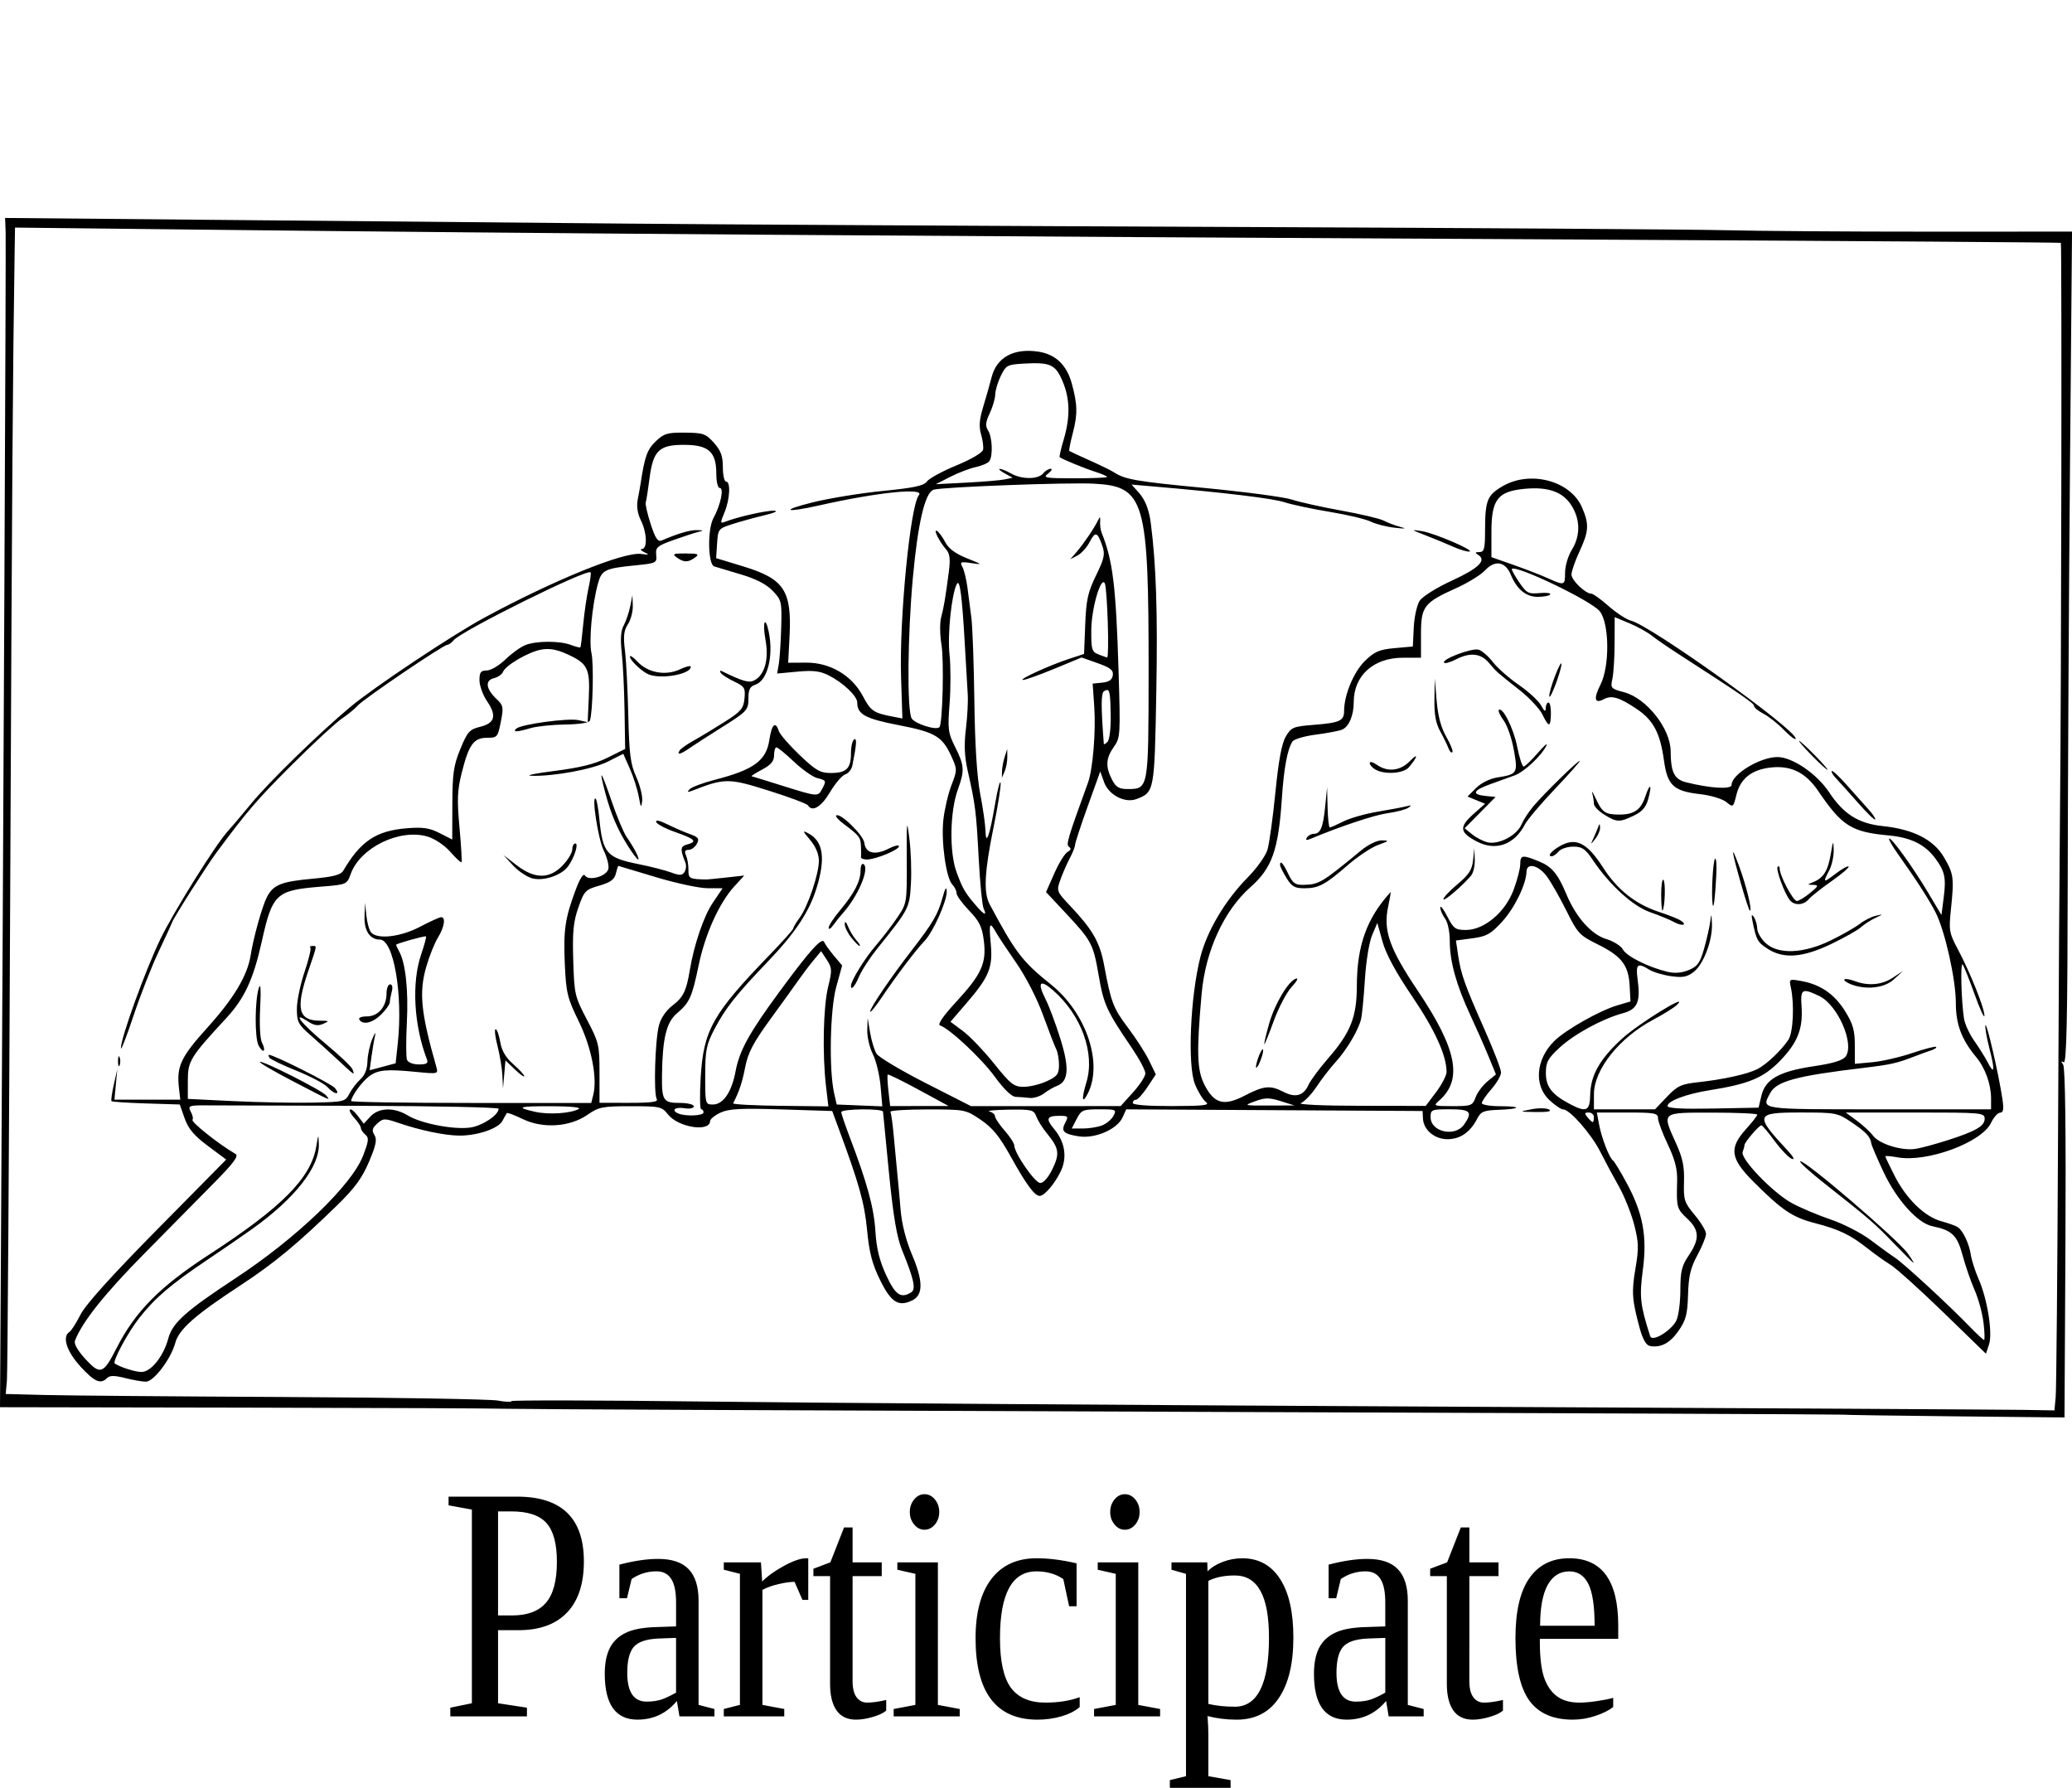 <?xml version="1.0" encoding="UTF-8" standalone="no"?>
<!-- Created with Inkscape (http://www.inkscape.org/) -->

<svg
   width="100.292mm"
   height="86.524mm"
   viewBox="0 0 100.292 86.524"
   version="1.1"
   id="svg1"
   xml:space="preserve"
   xmlns="http://www.w3.org/2000/svg"
   xmlns:svg="http://www.w3.org/2000/svg"><defs
     id="defs1" /><g
     id="layer1"
     transform="translate(-60.071,-49.196)"><path
       d="m 246.201,71.799 q 0,-3.008 -1.404,-4.302 -1.404,-1.294 -4.721,-1.294 h -1.786 V 77.778 h 1.896 q 3.081,0 4.539,-1.404 1.477,-1.404 1.477,-4.576 z m -7.911,7.62 v 8.13 l 3.883,0.492 v 0.966 h -10.299 v -0.966 l 2.898,-0.492 V 66.002 l -3.135,-0.474 v -0.966 h 9.224 q 8.969,0 8.969,7.201 0,3.755 -2.279,5.706 -2.26,1.951 -6.508,1.951 z m 21.51,-7.93 q 2.807,0 4.12,1.148 1.331,1.148 1.331,3.518 v 11.576 l 2.133,0.456 v 0.82 h -4.703 l -0.346,-1.714 q -2.078,2.078 -5.305,2.078 -4.393,0 -4.393,-5.104 0,-1.714 0.656,-2.826 0.674,-1.13 2.133,-1.714 1.458,-0.602 4.229,-0.656 l 2.57,-0.073 v -2.68 q 0,-1.768 -0.656,-2.607 -0.638,-0.839 -1.987,-0.839 -1.823,0 -3.336,0.857 l -0.62,2.133 H 254.605 V 72.127 q 2.953,-0.638 5.195,-0.638 z m 2.424,8.786 -2.388,0.073 q -2.443,0.091 -3.318,0.948 -0.857,0.857 -0.857,2.862 0,3.208 2.607,3.208 1.24,0 2.133,-0.273 0.911,-0.292 1.823,-0.729 z M 279.998,71.416 v 4.63 h -0.784 l -1.057,-2.005 q -0.911,0 -2.169,0.255 -1.24,0.237 -2.151,0.638 v 12.797 l 2.935,0.456 v 0.82 h -8.13 v -0.82 l 2.169,-0.456 v -14.583 l -2.169,-0.456 v -0.82 h 4.995 l 0.164,2.133 q 1.094,-0.911 2.953,-1.75 1.878,-0.839 2.971,-0.839 z m 6.417,17.956 q -1.75,0 -2.625,-1.039 -0.857,-1.039 -0.857,-2.917 v -12.013 h -2.242 v -0.82 l 2.279,-0.711 1.841,-3.883 h 1.148 v 3.883 h 3.919 v 1.531 h -3.919 V 85.088 q 0,1.185 0.529,1.786 0.547,0.602 1.422,0.602 1.057,0 2.57,-0.292 v 1.185 q -0.638,0.437 -1.841,0.711 -1.203,0.292 -2.224,0.292 z m 11.193,-23.096 q 0,0.802 -0.583,1.385 -0.583,0.583 -1.404,0.583 -0.802,0 -1.385,-0.583 -0.583,-0.583 -0.583,-1.385 0,-0.82 0.583,-1.404 0.583,-0.583 1.385,-0.583 0.82,0 1.404,0.583 0.583,0.583 0.583,1.404 z m -0.182,21.456 2.935,0.456 v 0.82 h -8.878 v -0.82 l 2.917,-0.456 v -14.583 l -2.424,-0.456 v -0.82 h 5.451 z m 19.068,0.237 q -0.893,0.656 -2.461,1.039 -1.568,0.365 -3.208,0.365 -8.331,0 -8.331,-9.06 0,-4.284 2.115,-6.581 2.133,-2.315 6.089,-2.315 2.461,0 5.378,0.565 v 4.776 h -1.003 l -0.784,-3.026 q -1.513,-0.857 -3.628,-0.857 -4.885,0 -4.885,7.437 0,3.865 1.477,5.523 1.495,1.641 4.612,1.641 2.661,0 4.63,-0.602 z m 8.057,-21.693 q 0,0.802 -0.583,1.385 -0.583,0.583 -1.404,0.583 -0.802,0 -1.385,-0.583 -0.583,-0.583 -0.583,-1.385 0,-0.82 0.583,-1.404 0.583,-0.583 1.385,-0.583 0.82,0 1.404,0.583 0.583,0.583 0.583,1.404 z m -0.182,21.456 2.935,0.456 v 0.82 h -8.878 v -0.82 l 2.917,-0.456 v -14.583 l -2.424,-0.456 v -0.82 h 5.451 z m 6.417,-14.583 -1.951,-0.456 v -0.82 h 4.812 l 0.036,1.003 q 0.766,-0.656 2.042,-1.057 1.294,-0.401 2.625,-0.401 3.281,0 5.068,2.279 1.805,2.279 1.805,6.544 0,4.357 -1.969,6.745 -1.951,2.388 -5.651,2.388 -2.06,0 -3.919,-0.401 0.109,1.312 0.109,2.06 v 4.63 l 2.99,0.438 v 0.857 h -8.167 v -0.857 l 2.169,-0.438 z m 11.156,7.091 q 0,-3.5 -1.148,-5.195 -1.13,-1.714 -3.445,-1.714 -2.133,0 -3.555,0.602 v 13.69 q 1.622,0.31 3.555,0.31 4.594,0 4.594,-7.693 z m 13.216,-8.75 q 2.807,0 4.12,1.148 1.331,1.148 1.331,3.518 v 11.576 l 2.133,0.456 v 0.82 H 358.037 l -0.346,-1.714 q -2.078,2.078 -5.305,2.078 -4.393,0 -4.393,-5.104 0,-1.714 0.656,-2.826 0.674,-1.13 2.133,-1.714 1.458,-0.602 4.229,-0.656 l 2.57,-0.073 v -2.68 q 0,-1.768 -0.656,-2.607 -0.638,-0.839 -1.987,-0.839 -1.823,0 -3.336,0.857 l -0.62,2.133 h -1.021 V 72.127 q 2.953,-0.638 5.195,-0.638 z m 2.424,8.786 -2.388,0.073 q -2.443,0.091 -3.318,0.948 -0.857,0.857 -0.857,2.862 0,3.208 2.607,3.208 1.24,0 2.133,-0.273 0.911,-0.292 1.823,-0.729 z m 11.758,9.096 q -1.75,0 -2.625,-1.039 -0.857,-1.039 -0.857,-2.917 v -12.013 h -2.242 v -0.82 l 2.279,-0.711 1.841,-3.883 h 1.148 v 3.883 h 3.919 v 1.531 h -3.919 V 85.088 q 0,1.185 0.529,1.786 0.547,0.602 1.422,0.602 1.057,0 2.57,-0.292 v 1.185 q -0.638,0.437 -1.841,0.711 -1.203,0.292 -2.224,0.292 z m 9.023,-8.987 v 0.328 q 0,2.516 0.547,3.919 0.565,1.385 1.714,2.115 1.167,0.729 3.044,0.729 0.984,0 2.333,-0.164 1.349,-0.164 2.224,-0.365 v 1.021 q -0.875,0.565 -2.388,0.984 -1.495,0.419 -3.062,0.419 -3.992,0 -5.852,-2.151 -1.841,-2.151 -1.841,-6.909 0,-4.484 1.878,-6.69 1.878,-2.206 5.359,-2.206 6.581,0 6.581,7.474 v 1.495 z m 3.956,-7.51 q -1.896,0 -2.917,1.531 -1.003,1.531 -1.003,4.521 h 7.328 q 0,-3.263 -0.839,-4.648 -0.839,-1.404 -2.57,-1.404 z"
       id="text12-0-5-3"
       style="font-size:37.333px;line-height:1.25;font-family:'Liberation Serif';-inkscape-font-specification:'Liberation Serif';white-space:pre"
       transform="matrix(0.36,0,0,0.435,-1.606,93.543)"
       aria-label="Participate" /><path
       style="fill:#000000;stroke-width:1.831"
       d="m 149.262,117.659 c -0.015,-0.015 -14.362,-0.076 -31.883,-0.137 -17.521,-0.061 -32.239,-0.127 -32.708,-0.146 -0.469,-0.02 -6.196,-0.045 -12.726,-0.056 l -11.874,-0.021 0.042,-7.015 C 60.233,89.957 60.367,61.018 60.344,60.424 l -0.027,-0.68 10.898,0.099 c 5.994,0.054 14.665,0.133 19.269,0.175 4.604,0.042 17.788,0.115 29.299,0.162 11.51,0.047 22.218,0.118 23.795,0.157 1.577,0.04 5.999,0.071 9.827,0.07 l 6.959,-0.002 -0.098,11.278 c -0.054,6.203 -0.104,15.272 -0.111,20.154 -0.009,6.734 -0.057,8.85 -0.194,8.768 -0.13,-0.078 -0.138,-0.046 -0.026,0.115 0.1,0.144 0.139,3.21 0.11,8.649 l -0.045,8.426 -5.354,-0.055 c -2.945,-0.03 -5.366,-0.067 -5.381,-0.081 z m 10.311,-0.843 c 0.033,-0.35 0.085,-6.053 0.114,-12.673 0.029,-6.62 0.073,-13.745 0.096,-15.834 0.062,-5.487 0.094,-27.314 0.04,-27.36 -0.025,-0.021 -9.428,-0.087 -20.896,-0.147 -36.821,-0.193 -51.592,-0.298 -69.332,-0.494 l -8.797,-0.098 -0.018,1.144 c -0.091,5.894 -0.126,10.99 -0.215,30.985 -0.056,12.661 -0.128,23.313 -0.159,23.67 l -0.058,0.65 1.891,0.049 c 1.04,0.027 6.251,0.071 11.58,0.097 5.329,0.027 9.985,0.104 10.348,0.172 0.362,0.068 0.659,0.08 0.659,0.028 -6e-5,-0.052 4.273,-0.043 9.495,0.021 5.222,0.064 21.319,0.175 35.771,0.246 14.452,0.071 26.983,0.141 27.848,0.155 l 1.573,0.026 z m -95.613,-1.495 c -0.667,-0.724 -0.893,-1.441 -0.524,-1.668 0.087,-0.054 0.326,-0.43 0.532,-0.835 0.246,-0.485 1.516,-1.895 3.713,-4.121 l 3.339,-3.383 -0.887,-0.661 c -0.669,-0.499 -0.945,-0.827 -1.124,-1.333 l -0.237,-0.671 -1.623,-0.051 c -0.892,-0.028 -1.648,-0.077 -1.68,-0.109 -0.031,-0.032 0.018,-0.392 0.111,-0.801 l 0.168,-0.744 -0.069,0.736 -0.069,0.736 h 1.594 1.594 l -0.063,-0.544 c -0.125,-1.071 0.08,-1.511 1.381,-2.951 1.274,-1.412 1.928,-2.505 2.085,-3.481 0.142,-0.889 0.556,-2.373 0.788,-2.825 0.308,-0.6 0.69,-0.754 2.203,-0.892 1.016,-0.093 1.373,-0.186 1.494,-0.391 0.848,-1.437 1.593,-1.933 3.087,-2.053 0.767,-0.062 1.089,-0.014 1.576,0.235 l 0.612,0.312 0.005,-1.727 c 0.005,-1.474 0.061,-1.864 0.388,-2.657 0.342,-0.831 0.443,-0.945 0.952,-1.071 0.721,-0.178 0.819,-0.534 0.343,-1.236 -0.204,-0.3 -0.37,-0.758 -0.37,-1.018 0,-0.389 0.063,-0.473 0.353,-0.473 0.194,0 0.602,-0.242 0.907,-0.537 0.304,-0.296 0.743,-0.61 0.974,-0.698 0.54,-0.205 1.656,-0.206 2.195,-7.3e-4 0.231,0.088 0.436,0.14 0.456,0.116 0.02,-0.024 0.082,-0.521 0.136,-1.105 0.055,-0.584 0.171,-1.378 0.257,-1.765 0.087,-0.386 0.131,-0.729 0.099,-0.761 -0.178,-0.178 -6.247,2.831 -6.623,3.284 -0.103,0.125 -0.246,0.227 -0.316,0.227 -0.191,0 -4.059,2.624 -4.329,2.936 -0.128,0.148 -0.477,0.434 -0.775,0.636 -0.298,0.202 -1.385,1.207 -2.414,2.234 -1.678,1.674 -2.169,2.245 -3.657,4.255 -0.472,0.637 -2.038,3.098 -2.127,3.341 -0.032,0.089 -0.336,0.748 -0.674,1.464 -0.338,0.716 -0.884,2.111 -1.213,3.1 -0.329,0.989 -0.601,1.688 -0.605,1.554 -0.013,-0.473 1.193,-3.802 1.916,-5.29 0.66,-1.358 2.713,-4.635 3.278,-5.233 0.124,-0.131 0.628,-0.727 1.119,-1.323 0.872,-1.058 3.269,-3.394 4.784,-4.662 1.15,-0.962 4.924,-3.477 6.49,-4.325 3.373,-1.826 6.768,-3.204 7.603,-3.087 0.38,0.053 0.405,0.039 0.148,-0.082 -0.17,-0.081 -0.223,-0.151 -0.116,-0.157 0.272,-0.015 0.241,-0.798 -0.055,-1.392 -0.159,-0.32 -0.214,-0.676 -0.152,-0.993 0.053,-0.272 0.118,-0.634 0.144,-0.804 0.197,-1.293 0.317,-1.627 0.729,-2.021 0.397,-0.381 0.564,-0.431 1.418,-0.422 0.882,0.008 1.006,0.052 1.399,0.493 0.336,0.377 0.432,0.637 0.432,1.179 0,0.382 0.07,0.695 0.155,0.695 0.231,0 0.187,0.863 -0.076,1.494 -0.215,0.516 -0.213,0.547 0.039,0.449 0.605,-0.235 1.988,-0.547 2.357,-0.532 0.231,0.009 0.041,0.1 -0.459,0.22 -0.469,0.112 -1.167,0.304 -1.55,0.427 -0.681,0.217 -0.699,0.239 -0.745,0.935 l -0.047,0.713 1.33,0.406 c 1.965,0.599 2.339,1.17 2.223,3.393 l -0.066,1.264 0.873,-0.005 c 1.157,-0.007 2.214,0.618 2.744,1.622 0.376,0.712 0.518,0.811 1.404,0.982 l 0.508,0.098 -0.064,-1.974 c -0.092,-2.828 0.444,-8.329 0.861,-8.831 0.316,-0.381 -2,-0.143 -4.836,0.496 -1.648,0.372 -1.907,0.248 -0.31,-0.148 0.81,-0.201 2.345,-0.451 3.41,-0.556 1.502,-0.148 1.98,-0.25 2.125,-0.456 0.103,-0.146 0.746,-0.495 1.427,-0.777 0.708,-0.292 1.262,-0.617 1.292,-0.758 0.029,-0.135 -0.015,-0.472 -0.097,-0.748 -0.11,-0.372 -0.084,-0.715 0.1,-1.318 0.137,-0.448 0.323,-1.104 0.414,-1.457 0.246,-0.955 1.072,-1.404 2.257,-1.226 0.825,0.124 1.368,0.636 1.614,1.521 0.283,1.02 0.295,1.501 0.058,2.409 -0.121,0.462 -0.198,0.857 -0.171,0.877 0.026,0.021 0.466,0.225 0.978,0.454 0.512,0.229 1.035,0.484 1.163,0.567 0.56,0.362 1.046,0.447 4.418,0.771 1.961,0.188 3.858,0.441 4.216,0.561 0.358,0.12 1.431,0.359 2.385,0.531 0.954,0.172 1.881,0.392 2.062,0.489 0.181,0.097 0.537,0.232 0.793,0.3 0.339,0.09 0.267,0.102 -0.264,0.042 -0.401,-0.045 -0.924,-0.178 -1.163,-0.297 -0.238,-0.118 -1.131,-0.33 -1.983,-0.471 -0.853,-0.141 -1.84,-0.351 -2.194,-0.467 -0.566,-0.185 -2.907,-0.467 -6.324,-0.761 l -1.078,-0.093 0.323,0.353 c 0.333,0.364 0.525,0.839 0.612,1.516 0.26,2.014 0.336,4.346 0.267,8.145 -0.088,4.846 -0.093,4.874 -0.955,5.204 -0.563,0.215 -1.348,-0.191 -1.572,-0.814 l -0.187,-0.52 -0.609,1.693 c -0.335,0.931 -0.609,1.768 -0.61,1.86 -5.3e-4,0.092 -0.112,0.377 -0.249,0.632 -0.136,0.256 -0.34,0.722 -0.454,1.036 -0.205,0.569 -0.203,0.574 0.498,1.318 1.063,1.127 1.406,1.733 1.612,2.839 0.334,1.799 0.441,2.079 1.154,3.023 0.386,0.512 0.848,1.229 1.025,1.595 l 0.323,0.665 -0.406,0.614 c -0.224,0.338 -0.475,0.614 -0.559,0.614 -0.084,0 -0.153,0.07 -0.153,0.155 0,0.095 0.733,0.153 1.899,0.15 1.575,-0.004 1.855,-0.039 1.638,-0.203 -0.143,-0.109 -0.38,-0.496 -0.526,-0.86 -0.365,-0.912 -0.225,-4.224 0.261,-6.14 0.322,-1.271 1.204,-2.757 2.29,-3.857 0.438,-0.444 0.87,-1.048 0.959,-1.343 0.089,-0.295 0.261,-1.539 0.383,-2.764 0.154,-1.552 0.306,-2.375 0.503,-2.713 0.264,-0.452 0.354,-0.49 1.362,-0.57 1.255,-0.099 1.462,-0.194 1.462,-0.671 0,-0.775 0.469,-1.899 1.011,-2.425 0.465,-0.451 0.695,-0.55 1.435,-0.616 l 0.881,-0.079 0.045,-0.923 c 0.025,-0.508 0.154,-1.089 0.286,-1.291 0.135,-0.206 0.817,-0.633 1.55,-0.97 1.303,-0.599 1.701,-0.985 1.287,-1.247 -0.173,-0.11 -0.162,-0.137 0.055,-0.139 0.231,-0.002 0.272,-0.157 0.273,-1.049 0.004,-1.455 0.1,-1.7 0.845,-2.136 1.339,-0.785 3.29,-0.268 3.847,1.02 0.355,0.818 0.335,1.156 -0.123,2.14 -0.212,0.456 -0.386,0.957 -0.386,1.113 0,0.279 0.675,0.926 0.966,0.926 0.082,0 0.458,0.272 0.836,0.604 0.378,0.332 0.865,0.649 1.084,0.704 0.963,0.242 7.966,5.255 7.966,5.703 0,0.092 -0.247,-0.087 -0.55,-0.399 -0.302,-0.311 -0.756,-0.673 -1.008,-0.803 -0.252,-0.13 -0.458,-0.3 -0.458,-0.378 0,-0.127 -0.597,-0.537 -3.643,-2.502 -0.512,-0.33 -1.105,-0.738 -1.318,-0.907 -0.213,-0.169 -0.701,-0.437 -1.085,-0.597 l -0.698,-0.29 -0.004,1.254 c -0.002,0.69 -0.05,1.467 -0.107,1.728 -0.099,0.455 -0.076,0.482 0.573,0.655 1.078,0.288 2.237,1.755 2.246,2.843 0.009,1.038 0.174,1.369 0.759,1.515 1.165,0.292 2.19,0.351 2.19,0.126 0,-0.513 1.377,-1.35 2.223,-1.35 0.719,0 1.916,0.818 2.506,1.714 0.689,1.046 1.418,1.504 2.586,1.627 1.485,0.155 2.466,0.656 2.968,1.512 0.469,0.801 0.494,0.991 0.335,2.517 -0.107,1.02 -0.085,1.146 0.339,1.94 0.589,1.104 1.293,2.867 1.282,3.21 -0.005,0.148 -0.22,-0.323 -0.479,-1.048 -0.259,-0.725 -0.518,-1.369 -0.577,-1.431 -0.112,-0.119 -0.064,1.78 0.067,2.614 0.042,0.267 0.267,0.755 0.5,1.085 0.233,0.33 0.522,0.791 0.643,1.026 0.333,0.648 0.366,0.409 0.09,-0.656 -0.137,-0.529 -0.224,-1.037 -0.194,-1.128 0.057,-0.171 0.648,2.398 0.821,3.567 0.073,0.495 0.046,0.66 -0.11,0.662 -0.114,0.002 -0.312,0.223 -0.44,0.492 -0.454,0.953 -3.103,1.93 -4.529,1.669 -0.323,-0.059 -0.587,-0.08 -0.587,-0.046 0,0.034 0.203,0.46 0.451,0.948 0.566,1.111 1.456,1.974 2.261,2.192 0.341,0.092 0.697,0.22 0.791,0.284 0.257,0.175 0.552,0.797 0.634,1.339 0.041,0.265 0.21,0.794 0.377,1.175 0.428,0.976 0.688,2.613 0.503,3.167 l -0.148,0.445 -2.058,-1.997 c -1.132,-1.099 -2.285,-2.137 -2.561,-2.307 -0.277,-0.17 -0.777,-0.527 -1.113,-0.793 -0.829,-0.656 -1.378,-0.92 -2.547,-1.223 -1.087,-0.282 -1.591,-0.621 -2.965,-1.995 -1.133,-1.133 -1.204,-1.631 -0.368,-2.557 0.298,-0.33 0.543,-0.644 0.543,-0.698 0,-0.054 -0.977,-0.098 -2.17,-0.098 -2.51,0 -2.454,-0.048 -1.759,1.492 0.319,0.706 0.405,1.124 0.383,1.859 -0.026,0.878 0.013,0.998 0.519,1.604 0.301,0.36 0.547,0.771 0.547,0.913 0,0.142 -0.188,0.606 -0.419,1.032 -0.331,0.612 -0.425,1.012 -0.452,1.909 -0.028,0.953 -0.101,1.233 -0.457,1.747 -0.417,0.602 -0.869,0.84 -1.395,0.736 -0.171,-0.034 -0.342,-0.329 -0.479,-0.828 -0.381,-1.394 -0.409,-1.778 -0.214,-2.92 0.166,-0.971 0.158,-1.265 -0.061,-2.117 -0.14,-0.544 -0.473,-1.378 -0.74,-1.852 -0.268,-0.474 -0.675,-1.233 -0.904,-1.686 -0.435,-0.859 -1.475,-2.044 -1.793,-2.044 -0.102,0 -0.401,-0.202 -0.666,-0.45 -0.761,-0.711 -0.661,-1.966 0.229,-2.854 0.54,-0.539 2.195,-1.477 3.054,-1.731 l 0.641,-0.189 -0.041,-0.76 c -0.053,-0.995 -0.391,-1.434 -1.539,-2 -0.886,-0.437 -0.977,-0.534 -1.52,-1.628 -0.318,-0.639 -0.745,-1.389 -0.95,-1.666 -0.403,-0.546 -0.972,-0.68 -0.983,-0.233 -0.015,0.612 -0.575,1.764 -1.179,2.423 -0.553,0.604 -0.754,0.716 -1.44,0.807 l -0.797,0.106 0.106,0.716 c 0.135,0.915 0.319,1.429 1.286,3.61 0.435,0.981 0.791,1.907 0.791,2.059 0,0.152 -0.209,0.514 -0.465,0.806 -0.256,0.291 -0.465,0.597 -0.465,0.679 0,0.082 0.395,0.15 0.878,0.15 1.09,0 1.026,0.137 -0.083,0.176 -0.704,0.025 -0.842,0.083 -1.021,0.431 -0.332,0.642 -0.798,0.973 -1.396,0.989 -0.645,0.018 -1.2,-0.434 -1.228,-1.001 l -0.018,-0.363 -7.172,-0.04 -7.172,-0.04 -0.176,0.387 c -0.265,0.582 -1.337,1.045 -2.129,0.918 -0.747,-0.119 -0.868,-0.248 -0.637,-0.679 0.15,-0.28 0.121,-0.313 -0.277,-0.313 -0.637,0 -0.693,0.138 -0.266,0.646 0.518,0.616 0.636,1.363 0.319,2.031 -0.286,0.602 -0.794,1.199 -1.022,1.199 -0.246,0 -0.648,-0.545 -1.4,-1.899 -0.545,-0.982 -0.882,-1.396 -1.451,-1.782 -0.735,-0.499 -0.76,-0.504 -2.594,-0.504 -1.019,0 -1.821,0.052 -1.783,0.116 0.038,0.064 0.113,0.605 0.166,1.201 0.053,0.597 0.129,1.399 0.169,1.783 0.039,0.384 0.112,1.181 0.161,1.772 0.057,0.679 0.261,1.476 0.554,2.165 0.537,1.261 0.543,1.939 0.019,2.199 -0.671,0.333 -1.031,0.11 -1.563,-0.97 -0.386,-0.783 -0.528,-1.326 -0.634,-2.429 -0.127,-1.317 -0.381,-2.225 -1.373,-4.908 l -0.315,-0.853 -2.454,-0.077 c -1.978,-0.062 -2.55,-0.032 -2.952,0.155 -0.274,0.128 -0.501,0.312 -0.504,0.409 -0.017,0.549 -1.546,0.306 -2.042,-0.324 -0.295,-0.375 -0.388,-0.395 -1.803,-0.395 -1.367,0 -1.542,0.035 -2.094,0.417 -0.855,0.592 -2.156,0.677 -3.134,0.203 -0.393,-0.19 -0.736,-0.32 -0.763,-0.289 -0.027,0.031 -0.124,0.201 -0.215,0.378 -0.194,0.374 -1.232,0.725 -2.109,0.713 -0.703,-0.01 -1.87,-0.254 -2.915,-0.61 -0.686,-0.234 -0.75,-0.232 -1.038,0.028 -0.244,0.221 -0.271,0.334 -0.135,0.552 0.135,0.216 0.079,0.493 -0.264,1.301 -0.334,0.785 -0.694,1.278 -1.537,2.099 -1.901,1.853 -3.066,2.819 -4.666,3.866 -2.226,1.457 -2.996,2.136 -3.175,2.803 -0.208,0.771 -1.043,1.871 -1.42,1.871 -0.168,0 -0.62,-0.079 -1.004,-0.176 -0.521,-0.131 -0.743,-0.131 -0.875,0 -0.314,0.314 -0.6,0.19 -1.292,-0.56 z m 1.751,-0.875 c 0.896,-1.768 2.096,-2.983 4.464,-4.52 3.546,-2.302 4.955,-3.724 5.206,-5.253 0.098,-0.595 0.104,-0.602 0.123,-0.12 0.042,1.114 -1.159,2.647 -3.236,4.128 -0.469,0.334 -1.446,1.006 -2.17,1.492 -1.737,1.165 -2.51,1.824 -3.274,2.791 -0.564,0.714 -1.329,2.137 -1.195,2.224 0.285,0.183 0.993,0.406 1.291,0.406 0.461,0 1.07,-0.763 1.3,-1.631 0.198,-0.744 0.853,-1.33 3.246,-2.902 2.957,-1.943 5.618,-4.495 6.173,-5.919 0.282,-0.723 0.299,-0.882 0.116,-1.034 -0.119,-0.099 -0.216,-0.244 -0.216,-0.322 0,-0.078 -0.139,-0.291 -0.308,-0.474 -0.17,-0.182 -0.269,-0.37 -0.222,-0.417 0.048,-0.048 0.217,0.087 0.377,0.299 l 0.291,0.385 0.325,-0.349 c 0.406,-0.436 1.143,-0.456 1.811,-0.049 0.637,0.389 2.207,0.694 3.014,0.585 0.58,-0.078 1.379,-0.605 1.379,-0.911 0,-0.069 -3.052,-0.133 -6.782,-0.142 -3.73,-0.009 -6.991,-0.018 -7.247,-0.021 -0.971,-0.011 -1.03,0.011 -0.864,0.322 0.085,0.159 0.12,0.325 0.076,0.368 -0.1,0.1 1.244,1.172 2.086,1.663 0.16,0.093 -0.095,0.438 -1.008,1.363 -0.672,0.681 -2.218,2.248 -3.435,3.482 -1.918,1.944 -2.985,3.286 -3.331,4.189 -0.059,0.153 0.131,0.484 0.513,0.899 0.713,0.772 0.862,0.718 1.497,-0.534 z M 141.212,113.104 c 0.105,-0.208 0.193,-0.869 0.194,-1.467 0.002,-0.917 0.066,-1.182 0.409,-1.687 0.535,-0.788 0.516,-1.226 -0.077,-1.78 -0.506,-0.473 -0.525,-0.542 -0.488,-1.805 0.017,-0.581 -0.098,-1.035 -0.452,-1.783 -0.261,-0.552 -0.475,-1.125 -0.475,-1.274 -1.2e-4,-0.239 -0.174,-0.271 -1.48,-0.271 h -1.48 l 0.109,0.581 c 0.122,0.652 0.499,1.626 0.676,1.744 0.064,0.043 0.366,0.543 0.672,1.112 0.783,1.456 0.986,2.57 0.767,4.204 -0.17,1.274 -0.124,1.685 0.36,3.185 0.095,0.293 1.011,-0.256 1.265,-0.759 z m 14.868,0.109 c -0.054,-0.456 -0.247,-1.167 -0.429,-1.579 -0.182,-0.412 -0.445,-1.169 -0.583,-1.684 -0.264,-0.979 -0.508,-1.213 -1.47,-1.412 -0.706,-0.146 -1.715,-1.264 -2.347,-2.601 -0.314,-0.663 -0.583,-1.291 -0.599,-1.395 -0.052,-0.34 -0.25,-0.553 -0.962,-1.033 -0.681,-0.459 -0.754,-0.473 -2.476,-0.473 -2.189,0 -2.227,0.11 -0.625,1.831 0.295,0.317 0.375,0.474 0.208,0.41 -0.148,-0.057 -0.521,-0.445 -0.827,-0.862 -0.306,-0.417 -0.595,-0.759 -0.642,-0.759 -0.113,0 -0.818,0.824 -0.818,0.956 -1.1e-4,0.057 -0.04,0.206 -0.088,0.332 -0.125,0.327 1.462,1.977 2.384,2.479 0.417,0.227 1.261,0.583 1.875,0.791 0.614,0.208 1.478,0.651 1.922,0.986 0.443,0.335 0.98,0.724 1.193,0.864 0.43,0.283 2.611,2.294 3.6,3.32 0.35,0.362 0.669,0.659 0.709,0.659 0.041,0 0.03,-0.373 -0.024,-0.83 z m -4.363,-3.868 c -0.932,-0.966 -1.136,-1.142 -3.379,-2.911 -0.665,-0.525 -1.174,-0.989 -1.131,-1.032 0.145,-0.145 4.72,3.771 5.211,4.461 0.18,0.253 0.305,0.456 0.278,0.452 -0.027,-0.004 -0.468,-0.441 -0.979,-0.971 z m -47.539,2.392 c 0.237,-0.15 0.133,-0.627 -0.441,-2.034 -0.256,-0.627 -0.423,-1.61 -0.634,-3.72 -0.157,-1.577 -0.288,-2.92 -0.291,-2.984 -0.007,-0.165 -2.02,-0.145 -2.02,0.02 0,0.075 0.183,0.616 0.406,1.201 0.842,2.206 1.175,3.425 1.245,4.553 0.052,0.844 0.195,1.428 0.52,2.132 0.447,0.967 0.714,1.15 1.214,0.833 z m 6.836,-5.966 c 0.36,-0.744 0.319,-1.011 -0.264,-1.718 -0.207,-0.251 -0.438,-0.617 -0.512,-0.814 -0.127,-0.333 -0.217,-0.356 -1.341,-0.34 -0.663,0.01 -1.083,0.05 -0.934,0.089 0.149,0.039 0.271,0.144 0.271,0.233 0,0.089 0.209,0.4 0.465,0.692 0.256,0.291 0.465,0.611 0.465,0.711 0,0.372 1.002,1.824 1.259,1.824 0.158,0 0.395,-0.272 0.591,-0.676 z m 43.261,-1.371 c 1.422,-0.452 1.86,-0.701 1.86,-1.057 0,-0.295 -0.118,-0.306 -3.363,-0.306 h -3.363 l 0.534,0.392 c 0.294,0.216 0.652,0.547 0.796,0.736 0.307,0.403 1.399,0.737 2.063,0.63 0.256,-0.041 0.918,-0.219 1.473,-0.395 z m -23.339,-0.778 c 0.432,-0.616 0.316,-0.741 -0.689,-0.741 -0.884,0 -0.93,0.019 -0.93,0.38 0,0.718 1.184,0.982 1.619,0.361 z m -17.528,0.042 c 0.213,-0.081 0.465,-0.29 0.558,-0.465 0.162,-0.302 0.129,-0.317 -0.684,-0.317 -0.792,0 -0.872,0.034 -1.095,0.465 l -0.24,0.465 h 0.536 c 0.295,0 0.711,-0.066 0.925,-0.148 z m 23.815,-0.395 c 0,-0.128 -0.113,-0.233 -0.252,-0.233 -0.206,0 -0.217,0.042 -0.059,0.233 0.106,0.128 0.219,0.233 0.251,0.233 0.032,0 0.059,-0.105 0.059,-0.233 z m -49.141,-0.403 c 0.138,-0.077 -0.395,-0.132 -1.305,-0.134 -1.615,-0.005 -1.788,0.056 -0.779,0.276 0.654,0.142 1.703,0.071 2.084,-0.141 z m 6.046,0.171 c 0,-0.085 -0.052,-0.155 -0.116,-0.155 -0.064,0 -0.075,-0.693 -0.025,-1.54 0.136,-2.29 0.579,-3.079 3.332,-5.927 0.632,-0.654 1.149,-1.232 1.149,-1.285 0,-0.053 0.138,-0.285 0.307,-0.516 0.403,-0.551 0.933,-2.117 0.933,-2.758 0,-0.325 -0.151,-0.686 -0.421,-1.007 -0.375,-0.446 -0.384,-0.481 -0.081,-0.318 0.713,0.381 0.834,1.202 0.39,2.642 -0.357,1.157 -1.034,2.177 -2.378,3.579 -1.521,1.588 -2.049,2.257 -2.568,3.255 -0.391,0.752 -0.443,1.017 -0.444,2.248 -10e-4,1.368 0.005,1.395 0.369,1.395 0.503,0 0.91,-0.595 1.1,-1.606 0.189,-1.007 0.661,-1.864 2.125,-3.854 1.478,-2.01 2.059,-2.654 2.164,-2.402 0.046,0.11 0.261,0.41 0.477,0.667 l 0.393,0.468 -0.286,1.038 c -0.301,1.092 -0.358,4.018 -0.101,5.146 l 0.124,0.543 1.104,0.045 1.104,0.045 -0.085,-0.975 c -0.047,-0.536 -0.215,-1.234 -0.373,-1.551 -0.159,-0.316 -0.281,-0.84 -0.271,-1.163 l 0.018,-0.588 0.12,0.712 c 0.066,0.392 0.206,0.85 0.311,1.018 0.105,0.168 1.176,0.807 2.38,1.42 l 2.19,1.115 3.622,-0.001 3.622,-0.001 0.596,-0.659 c 0.328,-0.362 0.599,-0.776 0.602,-0.92 0.004,-0.144 -0.293,-0.702 -0.659,-1.24 -1.216,-1.788 -1.358,-2.099 -1.598,-3.487 -0.27,-1.558 -0.338,-1.686 -1.616,-3.052 l -0.935,-0.999 0.4,-0.904 c 0.22,-0.497 0.509,-0.965 0.643,-1.04 0.164,-0.091 0.187,-0.171 0.072,-0.242 -0.16,-0.099 -0.076,-0.384 0.917,-3.113 0.233,-0.64 0.385,-2.485 0.302,-3.675 l -0.077,-1.117 0.465,-0.045 c 0.328,-0.032 0.478,-0.137 0.51,-0.356 0.035,-0.247 -0.114,-0.367 -0.733,-0.586 l -0.777,-0.276 -1.323,0.548 c -0.728,0.301 -1.409,0.544 -1.515,0.539 -0.244,-0.011 1.283,-0.709 2.235,-1.021 l 0.722,-0.237 0.056,-1.421 c 0.047,-1.198 0.129,-1.571 0.523,-2.377 0.398,-0.814 0.444,-1.025 0.308,-1.423 -0.237,-0.69 -0.343,-0.724 -0.615,-0.198 -0.135,0.261 -0.402,0.556 -0.593,0.656 l -0.347,0.181 0.32,-0.37 c 0.334,-0.386 0.839,-1.134 1.034,-1.532 0.086,-0.175 0.108,-0.156 0.092,0.077 -0.011,0.171 0.021,0.415 0.073,0.543 0.541,1.337 0.695,2.59 0.819,6.697 0.094,3.094 0.086,3.225 -0.229,3.667 -0.387,0.544 -0.411,0.96 -0.09,1.581 0.19,0.367 0.338,0.457 0.751,0.457 1.019,0 1.017,0.011 1.022,-5.587 0.005,-8.423 -0.177,-9.059 -2.656,-9.191 -1.272,-0.068 -7.335,0.161 -7.749,0.292 -0.415,0.132 -0.76,1.592 -1.005,4.255 -0.255,2.771 -0.288,6.385 -0.063,6.806 0.139,0.26 1.183,0.596 1.347,0.433 0.154,-0.154 0.23,-3.198 0.1,-3.988 -0.077,-0.471 -0.086,-1.063 -0.019,-1.314 0.133,-0.497 0.21,-0.953 0.374,-2.212 0.081,-0.623 0.051,-0.881 -0.126,-1.085 -0.339,-0.389 -0.654,-1.027 -0.442,-0.896 0.094,0.058 0.275,0.306 0.401,0.55 0.156,0.302 0.491,0.548 1.045,0.77 0.761,0.304 0.776,0.32 0.224,0.235 -0.535,-0.082 -0.577,-0.064 -0.442,0.189 0.083,0.154 0.19,0.594 0.24,0.978 0.049,0.384 0.135,1.046 0.192,1.473 0.056,0.426 0.121,2.24 0.145,4.031 0.028,2.132 0.126,3.683 0.283,4.496 0.132,0.682 0.247,1.484 0.255,1.783 0.021,0.761 0.2,0.259 0.469,-1.318 0.116,-0.682 0.234,-1.133 0.262,-1.002 0.028,0.131 -0.127,1.108 -0.343,2.17 -0.44,2.165 -0.488,3.144 -0.183,3.715 1.249,2.336 1.577,2.765 2.962,3.874 1.729,1.385 2.548,3.856 1.763,5.322 -0.263,0.491 -0.283,0.204 -0.042,-0.596 0.421,-1.399 -0.245,-3.238 -1.604,-4.432 -0.653,-0.574 -0.796,-0.406 -0.369,0.433 0.166,0.326 0.488,1.189 0.715,1.917 0.443,1.421 0.391,2.062 -0.183,2.271 -0.151,0.055 -0.426,0.216 -0.611,0.358 -0.186,0.142 -0.5,0.241 -0.698,0.219 -0.198,-0.022 -0.501,-0.045 -0.674,-0.052 -0.198,-0.008 -0.57,-0.365 -1.008,-0.968 -0.645,-0.888 -2.187,-2.333 -2.657,-2.489 -0.132,-0.044 0.148,-0.452 0.783,-1.141 1.234,-1.339 1.474,-1.87 1.338,-2.961 -0.084,-0.674 -0.213,-0.937 -0.712,-1.456 -0.335,-0.349 -0.609,-0.728 -0.609,-0.843 0,-0.115 -0.09,-0.301 -0.201,-0.414 -0.307,-0.313 -0.554,-2.106 -0.435,-3.15 0.058,-0.512 0.235,-1.263 0.393,-1.669 0.276,-0.711 0.277,-0.763 0.013,-1.348 -0.453,-1.004 -0.783,-1.204 -2.564,-1.549 -1.624,-0.314 -2.011,-0.525 -2.011,-1.093 0,-0.314 -0.682,-0.963 -1.387,-1.319 -0.414,-0.209 -0.754,-0.249 -1.513,-0.178 l -0.979,0.091 0.08,-0.455 c 0.044,-0.25 0.097,-1.045 0.117,-1.767 0.036,-1.259 0.019,-1.33 -0.413,-1.782 -0.305,-0.318 -0.805,-0.576 -1.55,-0.797 -0.605,-0.18 -1.181,-0.352 -1.279,-0.383 -0.305,-0.094 -0.333,-1.793 -0.039,-2.334 0.35,-0.644 0.522,-1.462 0.308,-1.462 -0.094,0 -0.167,-0.297 -0.167,-0.68 0,-1.063 -0.366,-1.4 -1.527,-1.407 -1.244,-0.008 -1.531,0.266 -1.707,1.628 -0.071,0.551 -0.153,1.071 -0.182,1.156 -0.029,0.085 0.079,0.558 0.239,1.051 0.227,0.697 0.346,0.873 0.533,0.793 0.803,-0.345 1.374,-0.512 1.714,-0.502 0.312,0.009 0.327,0.025 0.077,0.083 -0.17,0.04 -0.712,0.216 -1.204,0.391 -0.802,0.286 -0.89,0.36 -0.853,0.723 0.04,0.39 0.005,0.407 -0.994,0.507 -1.503,0.15 -1.648,0.222 -1.831,0.904 -0.282,1.048 -0.44,2.764 -0.308,3.35 0.117,0.518 0.063,2.848 -0.075,3.26 -0.035,0.106 -0.506,0.18 -1.195,0.19 -0.625,0.009 -1.38,0.087 -1.678,0.175 -0.672,0.197 -0.888,0.204 -0.691,0.024 0.23,-0.21 2.505,-0.52 3.005,-0.411 l 0.45,0.099 0.055,-1.211 c 0.064,-1.406 -0.056,-1.637 -1.092,-2.1 -0.477,-0.213 -0.835,-0.272 -1.222,-0.199 -0.62,0.116 -1.72,0.762 -1.843,1.081 -0.045,0.117 -0.244,0.253 -0.443,0.303 -0.438,0.11 -0.38,0.522 0.143,1.014 0.319,0.3 0.337,0.395 0.197,1.098 -0.146,0.739 -0.173,0.77 -0.671,0.77 -0.643,0 -0.879,0.33 -1.224,1.71 -0.209,0.839 -0.227,1.291 -0.104,2.635 0.082,0.892 0.126,1.647 0.097,1.678 -0.028,0.03 -0.271,-0.196 -0.54,-0.502 -0.279,-0.318 -0.749,-0.635 -1.095,-0.738 -1.348,-0.404 -3.263,0.523 -3.727,1.805 -0.185,0.513 -0.193,0.516 -1.439,0.616 -2.178,0.175 -2.35,0.334 -2.869,2.665 -0.405,1.817 -0.834,2.744 -1.708,3.689 -1.759,1.902 -1.869,2.081 -1.869,3.037 v 0.881 l 2.209,0.107 c 1.215,0.059 2.928,0.092 3.807,0.074 1.548,-0.033 1.604,-0.046 1.806,-0.436 0.114,-0.221 0.355,-0.535 0.534,-0.697 0.21,-0.19 0.33,-0.494 0.338,-0.852 0.006,-0.307 0.112,-0.801 0.235,-1.1 0.123,-0.298 0.183,-0.368 0.133,-0.155 -0.049,0.213 -0.128,0.677 -0.175,1.03 l -0.086,0.642 0.629,-0.168 0.629,-0.168 0.105,-0.984 c 0.253,-2.364 -0.205,-5.003 -0.868,-5.003 -0.486,0 -0.771,-0.436 -0.743,-1.135 l 0.026,-0.648 0.063,0.618 c 0.035,0.34 0.136,0.706 0.225,0.814 0.295,0.356 1.428,0.227 2.372,-0.269 0.486,-0.256 0.947,-0.465 1.023,-0.465 0.232,0 0.157,0.478 -0.157,0.989 -0.163,0.266 -0.416,0.898 -0.562,1.404 -0.362,1.254 -0.265,2.22 0.485,4.853 0.098,0.344 0.085,0.347 -0.965,0.244 -1.463,-0.144 -1.86,-0.106 -2.293,0.216 -0.343,0.255 -0.864,0.974 -0.864,1.193 0,0.051 2.615,0.092 5.81,0.092 h 5.81 l 0.098,-0.389 c 0.206,-0.821 -0.085,-2.297 -0.704,-3.564 -0.551,-1.129 -0.611,-1.378 -0.673,-2.77 -0.073,-1.64 0.011,-2.215 0.527,-3.595 0.206,-0.551 0.373,-0.809 0.447,-0.69 0.176,0.284 1.038,0.048 1.132,-0.31 0.043,-0.162 -0.059,-0.569 -0.225,-0.905 -0.269,-0.544 -0.601,-2.71 -0.382,-2.495 0.048,0.047 0.126,0.484 0.173,0.969 0.161,1.658 0.355,1.884 1.882,2.188 0.585,0.117 1.298,0.299 1.584,0.404 0.429,0.158 0.545,0.154 0.657,-0.023 0.075,-0.118 0.095,-0.319 0.043,-0.447 -0.261,-0.649 -0.248,-0.795 0.076,-0.88 0.518,-0.136 0.398,-0.265 -0.55,-0.596 -0.484,-0.169 -0.908,-0.391 -0.941,-0.494 -0.037,-0.116 0.164,-0.075 0.532,0.108 0.326,0.162 0.817,0.376 1.092,0.475 0.425,0.153 0.477,0.224 0.343,0.473 -0.086,0.161 -0.266,0.293 -0.4,0.293 -0.175,0 -0.209,0.076 -0.122,0.271 0.067,0.149 0.12,0.463 0.116,0.698 -0.005,0.421 0.05,0.45 0.88,0.464 0.043,7.4e-4 0.47,-0.042 0.95,-0.095 l 0.873,-0.096 -0.492,0.537 c -0.72,0.786 -1.403,2.301 -1.715,3.802 -0.323,1.554 -0.438,1.808 -1.057,2.335 -0.506,0.43 -0.695,1.21 -0.718,2.962 -0.017,1.253 0.056,1.369 0.858,1.369 0.376,0 0.681,0.073 0.681,0.164 0,0.096 -0.195,0.134 -0.465,0.091 -0.459,-0.072 -0.648,0.11 -0.271,0.262 0.353,0.142 1.201,0.105 1.201,-0.052 z m -19.88,-1.515 c -0.916,-0.476 -1.635,-0.895 -1.597,-0.932 0.096,-0.096 3.001,1.373 3.207,1.622 0.224,0.271 0.299,0.302 -1.61,-0.689 z m 1.676,0.287 c -0.148,-0.164 -0.823,-0.521 -1.499,-0.793 -0.676,-0.273 -1.267,-0.557 -1.314,-0.632 -0.046,-0.075 -0.054,-0.137 -0.017,-0.137 0.239,0 3.016,1.398 3.188,1.605 0.298,0.359 -0.03,0.32 -0.358,-0.043 z m 8.465,-0.56 c -0.015,-0.344 -0.122,-0.989 -0.237,-1.434 -0.115,-0.445 -0.156,-0.809 -0.091,-0.809 0.065,0 0.165,0.277 0.223,0.615 0.072,0.428 0.265,0.757 0.634,1.08 0.291,0.256 0.53,0.515 0.53,0.576 0,0.061 -0.205,-0.085 -0.455,-0.325 l -0.455,-0.436 -0.06,0.678 -0.06,0.678 z m -7.939,-0.735 c -0.387,-0.36 -0.997,-0.912 -1.356,-1.225 -0.585,-0.511 -0.653,-0.642 -0.653,-1.264 0,-0.382 0.166,-1.186 0.37,-1.786 0.203,-0.601 0.331,-1.131 0.284,-1.177 -0.047,-0.047 -0.004,-0.085 0.096,-0.085 0.23,0 0.245,-0.087 -0.207,1.24 -0.613,1.802 -0.472,2.377 0.583,2.377 0.445,0 0.459,0.014 0.152,0.15 -0.25,0.111 -0.439,0.084 -0.73,-0.107 -0.842,-0.552 -0.332,0.102 0.831,1.063 0.673,0.557 1.264,1.117 1.313,1.245 0.121,0.317 0.115,0.313 -0.682,-0.43 z m -3.862,-0.719 c -0.195,-0.364 -0.184,-2.211 0.016,-2.803 0.082,-0.243 0.105,0.127 0.06,0.989 -0.042,0.805 -0.004,1.503 0.09,1.68 0.089,0.166 0.127,0.337 0.084,0.379 -0.043,0.043 -0.155,-0.068 -0.25,-0.245 z m 4.876,-1.254 c -0.056,-0.09 0.099,-0.155 0.37,-0.155 0.547,0 0.948,-0.473 0.948,-1.12 0,-0.237 0.078,-0.431 0.173,-0.431 0.104,0 0.136,0.14 0.08,0.349 -0.051,0.192 -0.094,0.426 -0.096,0.521 -0.001,0.095 -0.186,0.357 -0.411,0.581 -0.418,0.418 -0.893,0.531 -1.064,0.254 z m 24.726,-0.392 c 0,-0.179 1.003,-1.655 2.017,-2.967 1.017,-1.316 1.264,-1.737 1.481,-2.525 0.134,-0.486 0.198,-0.585 0.207,-0.318 0.015,0.468 -0.661,1.972 -1.079,2.403 -0.407,0.419 -1.359,1.675 -2.055,2.711 -0.314,0.468 -0.571,0.781 -0.571,0.695 z m -0.93,-1.242 c 0,-0.243 0.663,-1.321 1.189,-1.932 0.33,-0.384 0.808,-1.006 1.062,-1.384 0.458,-0.68 0.462,-0.704 0.451,-2.79 -0.009,-1.911 0.002,-2.005 0.127,-1.019 0.076,0.597 0.109,1.581 0.074,2.187 -0.068,1.18 -0.085,1.212 -1.625,3.13 -0.363,0.452 -0.76,1.062 -0.883,1.356 -0.197,0.47 -0.395,0.697 -0.395,0.452 z m 0.011,-2.34 c -0.177,-0.225 -0.317,-0.521 -0.311,-0.659 0.005,-0.152 0.07,-0.099 0.163,0.134 0.084,0.211 0.265,0.508 0.402,0.659 0.137,0.151 0.208,0.274 0.158,0.274 -0.05,0 -0.235,-0.184 -0.412,-0.408 z m -1.091,-0.468 c -0.002,-0.099 0.243,-0.476 0.547,-0.84 0.699,-0.836 0.998,-1.415 0.998,-1.928 0,-0.222 0.062,-0.366 0.139,-0.319 0.323,0.2 -0.26,1.571 -1.027,2.413 -0.116,0.128 -0.311,0.372 -0.432,0.543 -0.121,0.171 -0.223,0.229 -0.225,0.131 z m -14.35,-2.396 c -0.259,-0.071 -0.678,-0.353 -0.93,-0.627 l -0.459,-0.498 0.642,0.494 c 0.873,0.672 1.586,0.674 2.224,0.006 0.257,-0.268 0.466,-0.617 0.466,-0.775 0,-0.158 0.066,-0.287 0.147,-0.287 0.174,0 -0.059,0.719 -0.363,1.122 -0.325,0.431 -1.188,0.713 -1.728,0.565 z m 4.639,-1.56 c -0.504,-0.799 -0.815,-1.521 -1.087,-2.53 -0.352,-1.304 -0.223,-1.159 0.277,0.31 0.261,0.767 0.597,1.57 0.745,1.783 0.368,0.527 0.653,1.085 0.554,1.085 -0.044,0 -0.265,-0.292 -0.49,-0.648 z m 11.275,0.532 c 0.011,-0.064 0.011,-0.305 0,-0.536 -0.019,-0.427 -0.072,-0.495 -0.84,-1.072 -0.239,-0.179 -0.401,-0.36 -0.359,-0.401 0.174,-0.174 1.321,0.943 1.366,1.331 0.059,0.505 0.527,0.605 1.199,0.258 0.262,-0.135 0.476,-0.182 0.476,-0.104 0,0.174 -1.131,0.641 -1.553,0.641 -0.169,0 -0.299,-0.052 -0.289,-0.116 z m -10.754,-2.921 c -0.061,-0.349 -0.255,-0.959 -0.431,-1.356 l -0.319,-0.721 -0.739,0.374 c -0.738,0.374 -2.639,0.727 -3.716,0.689 -0.314,-0.011 0.197,-0.117 1.135,-0.235 1.229,-0.155 1.943,-0.334 2.558,-0.639 l 0.853,-0.424 -0.029,-1.86 c -0.017,-1.023 -0.077,-2.285 -0.136,-2.803 -0.074,-0.661 -0.046,-1.055 0.097,-1.318 0.112,-0.206 0.252,-0.619 0.312,-0.917 l 0.108,-0.543 0.018,0.509 c 0.009,0.28 -0.096,0.683 -0.236,0.896 -0.199,0.304 -0.23,0.578 -0.144,1.273 0.06,0.487 0.133,1.898 0.162,3.134 0.044,1.897 0.105,2.364 0.387,2.99 0.184,0.408 0.312,0.931 0.284,1.163 -0.043,0.354 -0.069,0.321 -0.163,-0.214 z m 8.186,0.416 c -0.048,-0.077 -0.905,-0.398 -1.905,-0.713 -1.929,-0.608 -2.126,-0.607 -3.685,0.003 -0.238,0.093 -0.27,0.078 -0.137,-0.067 0.095,-0.103 0.653,-0.312 1.24,-0.463 1.869,-0.482 2.471,-0.923 2.621,-1.92 0.114,-0.76 0.298,-0.937 0.456,-0.439 0.051,0.16 0.504,0.683 1.007,1.163 0.789,0.752 0.997,0.872 1.515,0.872 0.752,0 0.973,-0.216 0.973,-0.952 0,-0.319 0.069,-0.622 0.153,-0.674 0.142,-0.088 0.12,0.24 -0.086,1.267 -0.037,0.186 -0.193,0.378 -0.345,0.427 -0.153,0.049 -0.484,0.435 -0.736,0.86 -0.427,0.719 -0.859,0.977 -1.069,0.637 z m 0.683,-0.779 c 0.22,-0.412 0.213,-0.428 -0.232,-0.54 -0.216,-0.054 -0.722,-0.41 -1.124,-0.791 -0.402,-0.381 -0.784,-0.693 -0.848,-0.693 -0.064,-4.7e-4 -0.116,0.172 -0.116,0.383 0,0.286 -0.149,0.462 -0.581,0.691 -0.32,0.169 -0.546,0.314 -0.504,0.323 0.043,0.009 0.705,0.213 1.473,0.454 1.721,0.54 1.735,0.541 1.932,0.173 z m 8.713,-0.863 c 0.002,-0.171 0.06,-0.484 0.129,-0.698 l 0.124,-0.388 0.004,0.388 c 0.002,0.213 -0.055,0.527 -0.129,0.698 l -0.133,0.31 z M 92.966,85.517 c 0.053,-0.086 0.354,-0.299 0.668,-0.473 0.314,-0.174 0.987,-0.58 1.495,-0.902 0.813,-0.515 0.93,-0.653 0.978,-1.143 0.049,-0.508 0.005,-0.581 -0.5,-0.82 -0.305,-0.145 -0.598,-0.333 -0.651,-0.419 -0.053,-0.086 -0.035,-0.126 0.041,-0.089 1.047,0.509 1.33,0.589 1.593,0.448 0.5,-0.268 0.704,-1.017 0.533,-1.959 -0.159,-0.875 -0.007,-1.206 0.163,-0.356 0.234,1.169 -0.075,2.347 -0.664,2.534 -0.245,0.078 -0.324,0.231 -0.324,0.629 0,0.604 -0.04,0.647 -1.395,1.496 -0.554,0.347 -1.197,0.762 -1.428,0.922 -0.466,0.323 -0.656,0.373 -0.509,0.134 z m -1.474,-3.673 c -0.321,-0.117 -0.93,-0.687 -0.93,-0.87 0,-0.083 0.167,0.029 0.371,0.249 0.497,0.536 1.367,0.691 2.049,0.366 0.289,-0.138 0.525,-0.193 0.525,-0.123 0,0.352 -1.379,0.611 -2.015,0.378 z m 1.338,-5.669 c -0.234,-0.171 -0.175,-0.198 0.437,-0.194 0.604,0.004 0.669,0.033 0.444,0.198 -0.334,0.245 -0.541,0.244 -0.881,-0.004 z m 44.212,26.014 c 0.019,-0.958 0.466,-1.745 1.548,-2.731 0.806,-0.733 3.276,-2.254 2.663,-1.639 -0.128,0.128 -0.651,0.456 -1.163,0.728 -1.637,0.87 -2.866,2.413 -2.867,3.599 l -5.8e-4,0.736 h 1.479 1.479 l 0.575,-0.604 c 0.506,-0.531 0.687,-0.617 1.505,-0.706 1.232,-0.135 2.389,-0.391 2.871,-0.634 0.441,-0.223 1.163,-0.906 1.506,-1.425 0.231,-0.35 0.294,-1.723 0.116,-2.534 -0.089,-0.408 -0.081,-0.413 0.521,-0.303 0.926,0.169 1.598,0.637 2.113,1.468 0.375,0.607 0.464,0.923 0.464,1.644 v 0.893 l 0.855,-0.08 c 0.47,-0.044 1.34,-0.244 1.932,-0.445 0.592,-0.201 1.108,-0.334 1.146,-0.296 0.038,0.038 -0.063,0.111 -0.224,0.163 -0.161,0.052 -0.538,0.189 -0.836,0.305 -0.833,0.323 -1.145,0.393 -2.442,0.548 -3.271,0.39 -4.221,0.646 -4.53,1.224 -0.431,0.805 -0.585,0.782 5.267,0.782 h 5.426 v -0.519 c 0,-0.7 -0.281,-1.479 -0.73,-2.02 -0.702,-0.848 -0.975,-1.579 -0.975,-2.608 6e-4,-1.138 -0.527,-3.494 -0.982,-4.385 -0.317,-0.621 -0.941,-1.588 -1.831,-2.838 -0.262,-0.367 -0.448,-0.695 -0.415,-0.729 0.091,-0.091 1.143,1.368 1.881,2.605 l 0.65,1.09 0.109,-0.839 c 0.124,-0.957 0.057,-1.274 -0.4,-1.892 -0.507,-0.686 -1.185,-1.02 -2.276,-1.121 -1.787,-0.165 -2.251,-0.458 -3.393,-2.143 -0.611,-0.901 -1.322,-1.253 -2.308,-1.142 -0.916,0.103 -1.463,0.537 -1.654,1.313 -0.154,0.624 -0.159,0.628 -0.495,0.355 -0.189,-0.153 -0.75,-0.321 -1.269,-0.38 -1.28,-0.145 -1.58,-0.425 -1.745,-1.63 -0.18,-1.316 -0.51,-1.946 -1.3,-2.479 -0.854,-0.576 -1.229,-0.69 -1.609,-0.487 -0.45,0.241 -0.511,-0.02 -0.165,-0.699 0.454,-0.89 0.436,-2.96 -0.032,-3.554 -0.393,-0.5 -4.047,-2.258 -4.257,-2.049 -0.027,0.027 0.13,0.314 0.35,0.637 0.362,0.533 0.453,0.582 0.99,0.531 0.325,-0.031 0.558,-0.003 0.518,0.063 -0.041,0.066 -0.311,0.119 -0.601,0.119 -0.577,0 -1.015,-0.362 -1.315,-1.087 -0.257,-0.621 -0.763,-0.706 -1.227,-0.205 -0.206,0.223 -0.834,0.611 -1.395,0.864 -1.58,0.711 -1.718,0.889 -1.718,2.238 v 1.136 h -0.873 c -1.423,0 -2.382,0.864 -2.382,2.145 0,0.653 -0.234,1.202 -0.569,1.337 -0.156,0.063 -0.729,0.171 -1.274,0.241 -0.545,0.07 -1.051,0.22 -1.124,0.334 -0.246,0.381 -0.413,1.282 -0.512,2.755 -0.167,2.498 -0.475,3.366 -1.521,4.292 -1.286,1.139 -2.178,3.088 -2.363,5.163 -0.25,2.809 -0.224,3.683 0.127,4.379 0.478,0.946 0.943,1.074 1.97,0.541 0.921,-0.478 1.227,-0.506 1.87,-0.174 0.575,0.297 0.966,0.187 1.206,-0.339 0.101,-0.221 0.526,-0.796 0.945,-1.278 1.097,-1.261 1.392,-2.004 1.396,-3.514 0.005,-1.955 0.479,-3.272 1.631,-4.537 0.024,-0.026 -0.028,0.286 -0.115,0.695 -0.248,1.161 0.058,2.03 1.436,4.081 1.897,2.826 2.185,4.3 1.034,5.309 -0.299,0.262 -0.278,0.271 0.648,0.271 0.904,0 0.966,-0.024 1.114,-0.426 0.086,-0.234 0.343,-0.58 0.57,-0.767 l 0.414,-0.341 -0.369,-0.899 c -0.203,-0.494 -0.597,-1.387 -0.876,-1.984 -0.667,-1.426 -0.989,-2.587 -0.989,-3.564 0,-0.459 -0.096,-0.922 -0.228,-1.096 -0.125,-0.166 -0.229,-0.406 -0.23,-0.533 -0.002,-0.128 0.149,0.064 0.335,0.426 0.304,0.594 0.393,0.659 0.906,0.659 0.883,0 1.9,-0.856 2.306,-1.942 0.177,-0.473 0.322,-1.032 0.322,-1.242 0,-0.447 0.104,-0.463 0.888,-0.143 0.649,0.265 0.921,0.59 1.356,1.621 0.468,1.108 1.207,1.932 1.926,2.147 0.347,0.104 0.706,0.331 0.799,0.504 0.176,0.329 1.238,0.861 2.152,1.078 0.36,0.086 0.696,0.058 1.039,-0.085 0.423,-0.177 0.545,-0.347 0.739,-1.036 0.128,-0.454 0.26,-1.034 0.294,-1.29 0.058,-0.435 0.063,-0.429 0.085,0.089 0.033,0.79 -0.403,1.951 -0.872,2.32 -0.326,0.256 -0.533,0.296 -1.109,0.215 -0.39,-0.055 -0.863,-0.197 -1.052,-0.315 -0.565,-0.355 -0.666,-0.27 -0.564,0.471 0.149,1.088 -0.007,1.447 -0.713,1.637 -0.985,0.265 -2.36,1.013 -3.069,1.67 -0.563,0.521 -0.659,0.7 -0.659,1.227 0,0.663 0.292,1.039 1.163,1.498 0.796,0.42 0.967,0.344 0.982,-0.435 z m -16.071,-1.796 c 0.091,-0.26 0.194,-0.444 0.229,-0.409 0.077,0.077 -0.216,0.882 -0.32,0.882 -0.04,0 9.2e-4,-0.213 0.091,-0.473 z m 0.293,-0.666 c -0.005,-0.072 0.105,-0.526 0.243,-1.008 0.276,-0.959 0.931,-2.052 1.298,-2.164 0.128,-0.039 0.032,0.143 -0.213,0.404 -0.245,0.261 -0.642,1.02 -0.883,1.687 -0.241,0.667 -0.441,1.153 -0.446,1.081 z m 28.376,-2.905 c -0.204,-0.082 -0.336,-0.184 -0.293,-0.227 0.043,-0.043 0.267,-0.007 0.498,0.081 0.653,0.248 1.314,0.189 1.848,-0.165 l 0.489,-0.324 -0.435,0.402 c -0.466,0.431 -1.365,0.53 -2.107,0.234 z m -4.001,-1.705 c -0.494,-0.316 -0.549,-0.414 -0.734,-1.304 -0.071,-0.342 -0.055,-0.404 0.061,-0.233 0.087,0.128 0.158,0.377 0.16,0.554 0.001,0.177 0.182,0.491 0.402,0.698 0.607,0.57 1.844,0.52 3.165,-0.127 0.554,-0.271 1.182,-0.63 1.395,-0.796 0.213,-0.167 0.562,-0.343 0.775,-0.392 0.382,-0.087 0.382,-0.086 -0.025,0.106 -0.227,0.107 -0.541,0.31 -0.698,0.452 -0.157,0.142 -0.807,0.507 -1.444,0.812 -1.367,0.655 -2.289,0.724 -3.059,0.231 z m -4.543,-1.301 c -0.212,-0.114 -0.734,-0.329 -1.161,-0.477 -0.828,-0.288 -1.96,-1.32 -2.762,-2.517 -0.366,-0.547 -0.519,-0.652 -0.95,-0.652 -0.282,0 -0.6,0.105 -0.707,0.233 -0.106,0.128 -0.258,0.233 -0.338,0.233 -0.247,0 0.025,-0.301 0.489,-0.54 0.712,-0.368 1.252,-0.076 1.994,1.08 0.703,1.094 1.575,1.782 2.747,2.166 0.421,0.138 0.868,0.314 0.994,0.392 0.378,0.234 0.108,0.307 -0.307,0.084 z m -0.618,-1.321 c 0,-0.455 0.049,-0.777 0.11,-0.717 0.111,0.111 0.072,1.359 -0.046,1.479 -0.035,0.035 -0.063,-0.307 -0.063,-0.762 z m 3.892,-0.426 c -0.501,-1.758 -0.547,-2.114 -0.125,-0.969 0.36,0.976 0.65,2.17 0.528,2.17 -0.033,0 -0.214,-0.541 -0.402,-1.201 z m -1.402,0.891 c -0.072,-0.467 0.015,-2.096 0.117,-2.202 0.058,-0.06 0.086,0.289 0.061,0.775 -0.055,1.116 -0.132,1.728 -0.178,1.427 z m 3.743,-0.194 c -0.259,-0.314 -0.7,-1.516 -0.595,-1.621 0.053,-0.053 0.097,-0.015 0.097,0.086 0,0.341 0.653,1.574 0.831,1.569 0.097,-0.003 0.386,-0.177 0.642,-0.387 0.407,-0.333 0.426,-0.383 0.155,-0.392 -0.306,-0.01 -0.306,-0.012 0.005,-0.138 0.489,-0.198 0.705,-0.545 0.841,-1.355 0.112,-0.665 0.127,-0.687 0.142,-0.203 0.009,0.298 -0.087,0.742 -0.214,0.987 -0.324,0.621 -0.302,0.633 0.315,0.162 0.301,-0.229 0.581,-0.383 0.622,-0.342 0.041,0.041 -0.333,0.361 -0.831,0.711 -0.498,0.35 -0.996,0.744 -1.106,0.876 -0.241,0.29 -0.684,0.313 -0.904,0.047 z m -16.775,-0.053 c 0,-0.084 0.31,-0.411 0.688,-0.728 0.546,-0.457 0.701,-0.695 0.749,-1.157 l 0.061,-0.581 0.021,0.543 c 0.011,0.298 -0.067,0.647 -0.174,0.775 -0.426,0.508 -1.345,1.292 -1.345,1.148 z m -7.598,-1.032 c -0.169,-0.277 -0.307,-0.556 -0.308,-0.62 -0.001,-0.255 0.153,-0.089 0.397,0.426 0.216,0.455 0.336,0.541 0.744,0.532 0.746,-0.017 0.876,-0.095 2.772,-1.656 0.361,-0.298 0.78,-0.501 1.023,-0.497 0.363,0.006 0.342,0.032 -0.179,0.218 -0.325,0.116 -0.988,0.555 -1.473,0.976 -1.102,0.957 -1.419,1.125 -2.114,1.125 -0.46,0 -0.608,-0.086 -0.862,-0.504 z m 9.229,-1.754 c -0.856,-0.447 -0.886,-0.705 -0.157,-1.351 l 0.544,-0.482 -0.425,-0.174 -0.425,-0.174 0.413,-0.413 c 0.241,-0.241 0.666,-0.453 1.022,-0.51 0.981,-0.157 1.007,-0.199 0.81,-1.321 -0.096,-0.545 -0.316,-1.189 -0.49,-1.43 -0.174,-0.241 -0.282,-0.472 -0.241,-0.513 0.18,-0.18 0.715,0.886 0.889,1.768 0.105,0.531 0.245,0.966 0.312,0.966 0.067,0 0.377,-0.296 0.689,-0.659 0.312,-0.362 0.498,-0.519 0.413,-0.349 -0.244,0.492 -1.07,1.266 -1.536,1.437 -0.234,0.086 -0.758,0.275 -1.163,0.419 -0.853,0.304 -0.941,0.506 -0.248,0.575 l 0.488,0.049 -0.749,0.758 -0.749,0.758 0.358,0.29 c 0.197,0.16 0.531,0.334 0.743,0.387 0.53,0.133 1.411,-0.318 1.639,-0.838 0.102,-0.234 0.36,-0.633 0.573,-0.888 0.513,-0.613 2.205,-2.267 2.261,-2.21 0.024,0.024 -0.514,0.631 -1.197,1.349 -0.683,0.717 -1.339,1.495 -1.46,1.727 -0.505,0.976 -1.41,1.3 -2.314,0.828 z m 5.625,-0.145 c 0.078,-0.171 0.181,-0.415 0.229,-0.543 0.074,-0.201 0.088,-0.2 0.099,0.009 0.007,0.133 -0.096,0.377 -0.229,0.543 -0.237,0.296 -0.239,0.296 -0.099,-0.009 z m -13.861,-0.051 c 0.062,-0.1 0.208,-0.181 0.326,-0.181 0.328,0 0.455,-0.302 0.557,-1.318 l 0.093,-0.93 0.024,0.969 c 0.013,0.533 0.061,0.969 0.107,0.969 0.046,0 0.343,-0.131 0.659,-0.29 0.316,-0.16 1.063,-0.372 1.66,-0.472 0.597,-0.1 1.225,-0.218 1.395,-0.263 0.243,-0.063 0.261,-0.047 0.085,0.074 -0.124,0.085 -0.573,0.203 -0.997,0.261 -0.638,0.088 -2.278,0.633 -3.725,1.238 -0.21,0.088 -0.264,0.071 -0.185,-0.057 z m 14.394,-1.11 c -0.277,-0.169 -0.504,-0.407 -0.504,-0.529 0,-0.122 -0.036,-0.35 -0.08,-0.506 -0.044,-0.156 0.033,-0.04 0.171,0.259 0.306,0.662 0.462,0.77 1.12,0.773 0.728,0.003 1.061,-0.222 1.272,-0.859 0.232,-0.702 0.349,-0.619 0.148,0.105 -0.11,0.398 -0.296,0.613 -0.699,0.805 -0.695,0.332 -0.815,0.328 -1.429,-0.047 z m -11.084,-2.184 c -0.149,-0.087 -0.271,-0.228 -0.271,-0.314 0,-0.086 0.155,-0.048 0.345,0.085 0.527,0.369 1.137,0.299 1.607,-0.185 0.417,-0.43 0.371,-0.192 -0.061,0.31 -0.259,0.302 -1.178,0.361 -1.619,0.104 z m 3.542,-1.028 c -0.056,-0.153 -0.236,-0.522 -0.4,-0.82 -0.216,-0.392 -0.293,-0.821 -0.281,-1.55 l 0.018,-1.008 0.091,1.085 c 0.062,0.736 0.212,1.297 0.468,1.742 0.207,0.361 0.338,0.696 0.291,0.742 -0.047,0.047 -0.131,-0.04 -0.187,-0.192 z m 4.544,-1.637 c -0.135,-0.275 -0.623,-0.799 -1.085,-1.164 -1.158,-0.916 -1.109,-0.872 -1.497,-1.329 -0.4,-0.472 -0.918,-0.525 -1.612,-0.166 -0.259,0.134 -0.511,0.205 -0.559,0.157 -0.159,-0.159 1.356,-0.732 1.67,-0.632 0.168,0.053 0.479,0.324 0.691,0.602 0.212,0.277 0.773,0.772 1.248,1.099 0.475,0.327 0.961,0.775 1.082,0.996 0.161,0.297 0.22,0.331 0.225,0.131 0.004,-0.149 0.064,-0.271 0.134,-0.271 0.07,0 0.123,0.244 0.116,0.542 -0.015,0.67 -0.098,0.677 -0.412,0.036 z m 0.335,-0.888 c -0.007,-0.128 0.124,-0.581 0.291,-1.008 0.166,-0.426 0.301,-0.67 0.298,-0.543 -0.007,0.334 -0.574,1.829 -0.589,1.55 z m 10.267,19.342 c 0.189,-0.802 0.863,-1.181 2.535,-1.429 0.936,-0.138 1.404,-0.281 1.543,-0.472 0.442,-0.604 -0.385,-2.5 -1.275,-2.925 -0.837,-0.399 -0.919,-0.35 -0.859,0.512 0.075,1.077 -0.196,1.755 -1.051,2.633 -0.796,0.817 -1.503,1.111 -3.401,1.414 -1.134,0.181 -2.034,0.519 -2.034,0.762 0,0.114 0.704,0.153 2.203,0.124 l 2.203,-0.043 z m -45.276,-0.462 c -0.182,-1.551 -0.133,-3.844 0.102,-4.805 0.198,-0.808 0.193,-0.92 -0.061,-1.308 l -0.278,-0.424 -0.376,0.455 c -0.207,0.25 -0.528,0.674 -0.714,0.941 -0.186,0.267 -0.805,1.127 -1.376,1.911 -0.821,1.128 -1.074,1.609 -1.208,2.305 -0.144,0.743 -0.293,1.189 -0.584,1.751 -0.028,0.053 0.998,0.108 2.28,0.123 l 2.33,0.027 z m 4.485,0.171 c -0.796,-0.432 -1.469,-0.762 -1.497,-0.734 -0.028,0.029 -0.013,0.383 0.033,0.788 l 0.084,0.736 1.414,-0.002 1.414,-0.002 z m 17.527,0.552 c -0.556,-0.175 -0.754,-0.174 -1.24,0.004 -0.572,0.21 -0.565,0.212 0.662,0.208 l 1.24,-0.004 z m 7.521,-0.44 c 0.277,-0.368 0.504,-0.807 0.504,-0.975 0,-0.791 -0.568,-2.038 -1.661,-3.649 -0.793,-1.168 -1.271,-2.052 -1.439,-2.656 l -0.251,-0.905 -0.253,0.595 c -0.142,0.335 -0.295,1.273 -0.349,2.145 -0.053,0.853 -0.137,1.718 -0.188,1.924 -0.133,0.54 -0.69,1.476 -1.239,2.079 -0.262,0.288 -0.672,0.82 -0.913,1.184 -0.241,0.363 -0.58,0.719 -0.754,0.789 -0.183,0.074 1.023,0.131 2.861,0.134 l 3.178,0.005 z M 91.86,102.385 c -0.159,-0.258 -0.081,-2.867 0.107,-3.569 0.096,-0.359 0.352,-0.728 0.677,-0.976 0.499,-0.381 0.65,-0.693 0.814,-1.682 0.203,-1.23 0.676,-2.621 1.107,-3.26 l 0.482,-0.714 -0.731,-0.002 c -0.402,-8.9e-4 -1.533,-0.244 -2.514,-0.541 -0.981,-0.297 -1.793,-0.54 -1.805,-0.541 -0.013,-8.8e-4 -0.065,0.169 -0.117,0.377 -0.072,0.288 -0.266,0.428 -0.804,0.581 -0.668,0.191 -0.727,0.253 -1.009,1.055 -0.243,0.691 -0.29,1.176 -0.249,2.558 0.049,1.64 0.074,1.75 0.661,2.868 0.583,1.11 0.61,1.228 0.61,2.596 v 1.433 l 1.443,5.9e-4 c 1.082,4.4e-4 1.414,-0.046 1.328,-0.185 z m 18.877,-0.861 c 0.505,-0.232 0.59,-0.344 0.593,-0.777 0.002,-0.278 -0.058,-0.627 -0.134,-0.775 -0.076,-0.148 -0.362,-0.888 -0.636,-1.645 -0.288,-0.796 -0.834,-1.86 -1.296,-2.527 -0.439,-0.634 -0.875,-1.289 -0.968,-1.456 -0.322,-0.574 -0.364,-0.496 -0.271,0.501 0.111,1.184 -0.068,1.619 -1.201,2.934 l -0.747,0.866 0.605,0.451 c 0.333,0.248 1.01,0.957 1.505,1.574 0.801,0.999 0.959,1.123 1.431,1.124 0.292,6.1e-4 0.796,-0.121 1.12,-0.27 z M 80.738,100.473 c -0.634,-1.652 -0.75,-3.707 -0.286,-5.072 0.167,-0.49 0.273,-0.891 0.237,-0.891 -0.186,0 -1.443,0.356 -1.443,0.408 0,0.034 0.067,0.182 0.149,0.33 0.306,0.553 0.448,1.868 0.37,3.416 -0.044,0.878 -0.042,1.698 0.005,1.821 0.05,0.13 0.291,0.225 0.573,0.225 0.373,0 0.465,-0.055 0.395,-0.238 z M 107.679,93.154 c -0.068,-0.149 -0.174,-1.248 -0.237,-2.442 -0.117,-2.233 -0.16,-2.578 -0.531,-4.214 -0.156,-0.689 -0.181,-1.255 -0.088,-2.015 0.071,-0.581 0.112,-1.336 0.09,-1.677 -0.021,-0.341 -0.084,-1.422 -0.14,-2.403 -0.135,-2.395 -0.245,-3.221 -0.39,-2.939 -0.255,0.495 -0.456,2.442 -0.352,3.404 0.06,0.554 0.061,1.621 0.004,2.37 -0.098,1.252 -0.076,1.423 0.271,2.115 0.445,0.885 0.461,1.139 0.131,2.045 -0.389,1.067 -0.421,3.032 -0.067,4.002 0.296,0.811 0.426,1.029 0.992,1.675 0.366,0.418 0.485,0.447 0.316,0.077 z m 6.153,-9.352 c -0.018,-1.196 -0.053,-1.32 -0.323,-1.154 -0.147,0.091 -0.149,0.728 -0.009,2.553 0.004,0.038 0.083,-0.008 0.178,-0.102 0.098,-0.098 0.165,-0.655 0.155,-1.297 z m -0.139,-4.445 c -0.029,-0.917 -0.089,-1.771 -0.135,-1.899 -0.169,-0.477 -0.656,1.145 -0.665,2.214 -0.007,0.95 0.025,1.065 0.34,1.192 0.192,0.077 0.385,0.145 0.43,0.15 0.045,0.005 0.058,-0.74 0.029,-1.657 z m 22.134,-2.462 c 0,-0.31 0.146,-0.8 0.326,-1.09 0.417,-0.674 0.414,-1.45 -0.007,-2.131 -0.419,-0.679 -1.151,-0.936 -2.318,-0.817 -1.275,0.131 -1.567,0.521 -1.567,2.1 v 1.203 l 1.046,0.367 c 0.576,0.202 1.325,0.492 1.666,0.645 0.834,0.375 0.853,0.368 0.853,-0.277 z m -27.129,-4.497 0.387,-0.081 -0.387,-0.214 c -0.213,-0.118 -0.318,-0.214 -0.232,-0.214 0.085,0 0.329,0.1 0.543,0.222 0.51,0.292 1.308,0.292 1.55,0 0.106,-0.128 0.272,-0.23 0.368,-0.228 0.096,0.003 0.039,0.107 -0.126,0.233 -0.271,0.205 -0.144,0.228 1.279,0.228 0.869,0 1.58,-0.029 1.58,-0.066 0,-0.036 -0.262,-0.149 -0.581,-0.251 -0.499,-0.159 -1.564,-0.595 -1.716,-0.703 -0.027,-0.019 0.06,-0.403 0.194,-0.853 0.325,-1.094 0.306,-1.984 -0.059,-2.837 -0.344,-0.802 -0.592,-0.914 -1.875,-0.841 -0.792,0.045 -0.86,0.081 -1.108,0.59 -0.146,0.298 -0.268,0.706 -0.272,0.907 -0.004,0.2 -0.124,0.609 -0.266,0.909 -0.204,0.431 -0.221,0.606 -0.077,0.835 0.201,0.323 0.239,1.206 0.062,1.476 -0.063,0.096 -0.358,0.226 -0.656,0.29 -0.298,0.064 -0.856,0.277 -1.24,0.473 l -0.698,0.357 1.473,-0.076 c 0.81,-0.042 1.647,-0.112 1.86,-0.156 z m 25.501,30.482 c 0.341,-0.067 0.725,-0.061 0.853,0.013 0.15,0.086 -0.07,0.129 -0.62,0.121 -0.846,-0.013 -0.848,-0.014 -0.233,-0.134 z m -68.416,-2.324 c 0,-0.213 0.035,-0.3 0.078,-0.194 0.043,0.107 0.043,0.281 0,0.388 -0.043,0.107 -0.078,0.019 -0.078,-0.194 z m 84.22,-12.51 c -0.422,-0.481 -0.895,-1.008 -1.051,-1.171 -0.156,-0.163 -0.254,-0.327 -0.216,-0.364 0.037,-0.037 0.361,0.265 0.72,0.672 0.358,0.407 0.83,0.935 1.048,1.174 0.218,0.239 0.367,0.464 0.331,0.499 -0.036,0.036 -0.41,-0.329 -0.832,-0.81 z m -2.239,-2.294 c -0.377,-0.384 -0.65,-0.698 -0.607,-0.698 0.043,0 0.386,0.314 0.762,0.698 0.377,0.384 0.65,0.698 0.607,0.698 -0.043,0 -0.386,-0.314 -0.762,-0.698 z m -17.362,-10.1 c -0.298,-0.134 -0.891,-0.379 -1.318,-0.544 -0.721,-0.279 -0.735,-0.294 -0.194,-0.208 0.63,0.099 2.668,0.981 2.287,0.99 -0.128,0.003 -0.477,-0.104 -0.775,-0.238 z"
       id="path1-6" /></g></svg>
